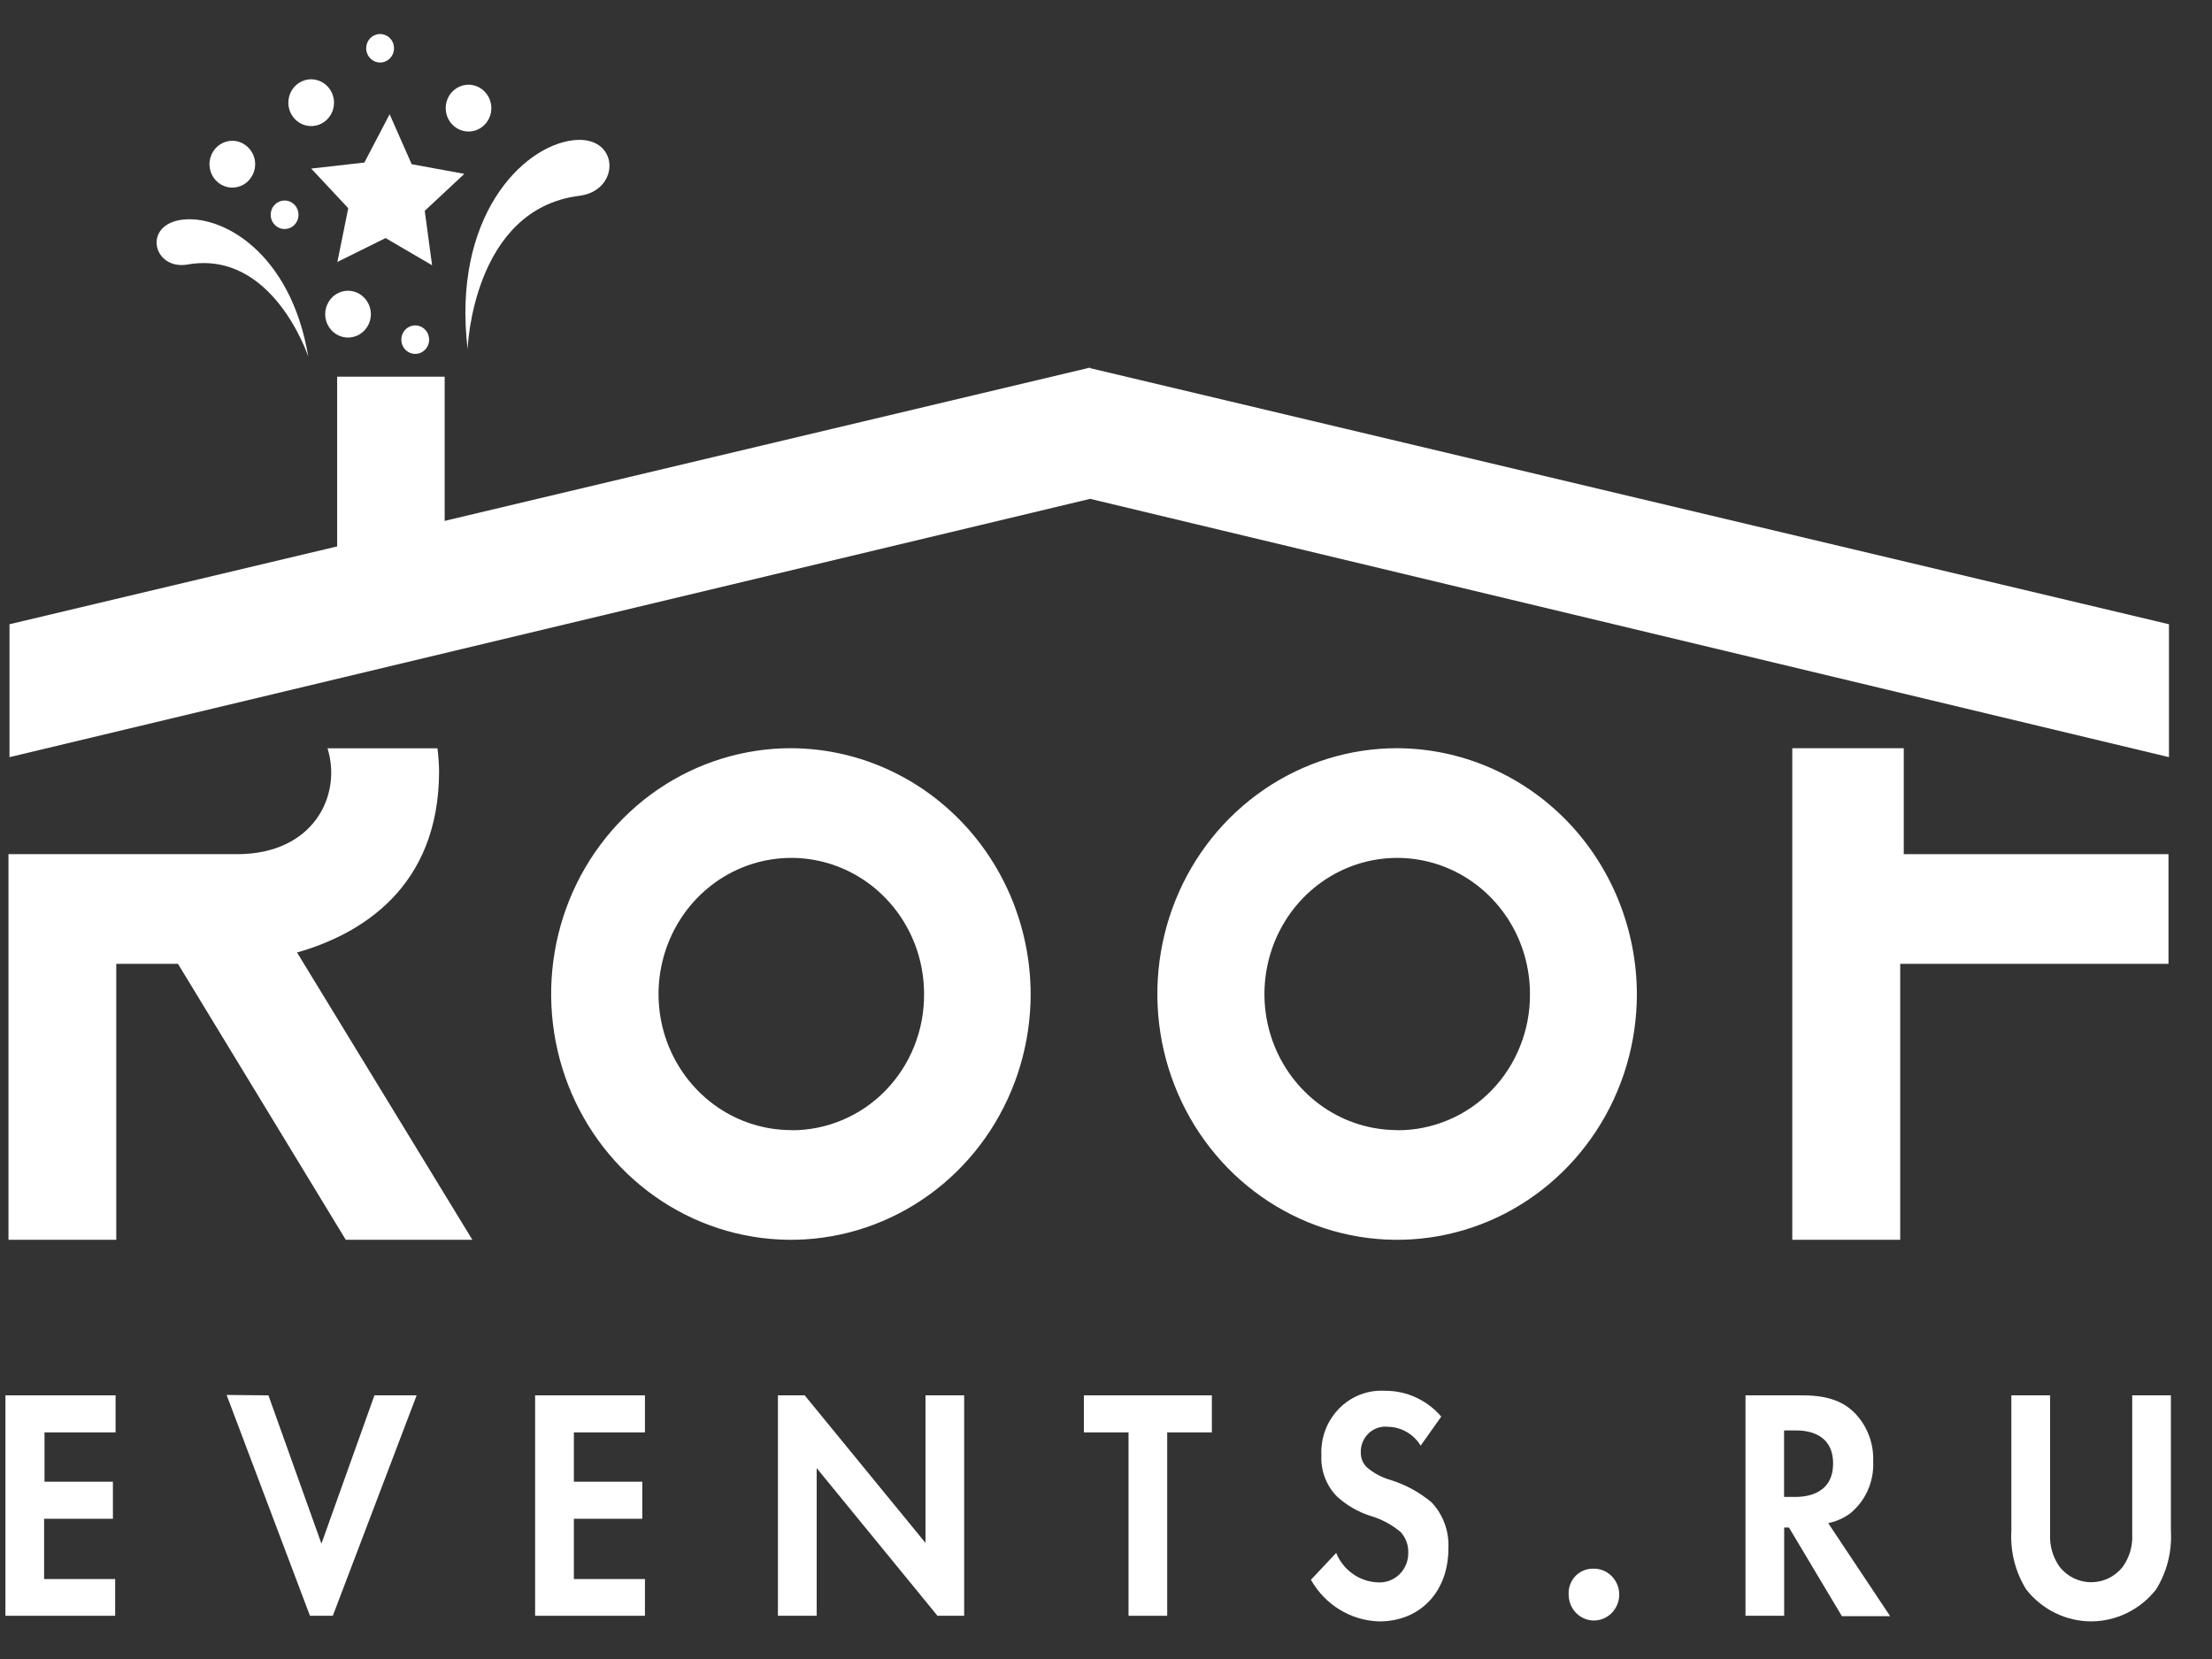 <?xml version="1.0" encoding="UTF-8"?> <svg xmlns="http://www.w3.org/2000/svg" width="48" height="36" viewBox="0 0 48 36" fill="none"><rect x="0" y="0" width="48" height="36" fill="#333333" stroke="none"/> <path d="M17.171 16.236C16.142 16.234 15.135 16.546 14.278 17.13C13.422 17.715 12.753 18.548 12.358 19.522C11.963 20.497 11.859 21.569 12.059 22.605C12.258 23.64 12.753 24.591 13.48 25.338C14.208 26.085 15.135 26.594 16.144 26.8C17.154 27.007 18.2 26.902 19.151 26.498C20.103 26.095 20.916 25.411 21.488 24.534C22.06 23.657 22.365 22.625 22.365 21.57C22.361 20.158 21.813 18.805 20.84 17.806C19.867 16.807 18.549 16.242 17.171 16.236V16.236ZM17.171 24.523C16.602 24.523 16.044 24.35 15.571 24.026C15.097 23.701 14.728 23.24 14.509 22.7C14.291 22.16 14.234 21.566 14.346 20.993C14.457 20.421 14.731 19.894 15.134 19.481C15.537 19.068 16.05 18.787 16.609 18.673C17.168 18.559 17.747 18.617 18.274 18.841C18.8 19.064 19.25 19.443 19.567 19.929C19.884 20.414 20.052 20.985 20.052 21.57C20.055 21.958 19.982 22.344 19.839 22.703C19.695 23.063 19.483 23.39 19.215 23.665C18.947 23.94 18.628 24.158 18.277 24.305C17.926 24.453 17.551 24.528 17.171 24.526V24.523Z" fill="white"></path> <path d="M30.319 16.236C29.29 16.235 28.284 16.548 27.428 17.134C26.572 17.72 25.905 18.552 25.511 19.527C25.117 20.502 25.014 21.574 25.214 22.609C25.415 23.644 25.91 24.594 26.637 25.34C27.365 26.087 28.292 26.595 29.301 26.801C30.311 27.007 31.357 26.901 32.308 26.498C33.258 26.094 34.071 25.41 34.643 24.533C35.215 23.656 35.52 22.625 35.52 21.57C35.515 20.157 34.966 18.803 33.992 17.804C33.017 16.805 31.697 16.241 30.319 16.236ZM30.319 24.523C29.75 24.523 29.192 24.35 28.719 24.026C28.245 23.701 27.875 23.24 27.657 22.7C27.439 22.16 27.382 21.566 27.494 20.993C27.605 20.421 27.879 19.894 28.282 19.481C28.685 19.068 29.198 18.787 29.757 18.673C30.316 18.559 30.895 18.617 31.422 18.841C31.948 19.064 32.398 19.443 32.715 19.929C33.032 20.414 33.2 20.985 33.2 21.57C33.203 21.958 33.13 22.344 32.986 22.703C32.843 23.063 32.631 23.39 32.363 23.665C32.095 23.94 31.776 24.158 31.425 24.305C31.074 24.453 30.698 24.528 30.319 24.526V24.523Z" fill="white"></path> <path d="M41.311 18.535V16.236H38.892V26.903H41.234V20.915H47.056V18.535H41.311Z" fill="white"></path> <path d="M9.528 16.73C9.525 16.566 9.513 16.401 9.493 16.238H7.107C7.426 17.268 6.799 18.535 5.147 18.535H0.184V26.903H2.523V20.915H3.862L7.503 26.903H10.25L6.446 20.669C7.81 20.28 9.528 19.275 9.528 16.73Z" fill="white"></path> <path d="M23.656 7.989V7.976L0.206 13.546V16.43L23.656 10.825L47.066 16.43V13.546L23.656 7.989Z" fill="white"></path> <path d="M10.662 2.364C10.659 2.465 10.626 2.562 10.569 2.643C10.512 2.725 10.432 2.787 10.341 2.822C10.249 2.857 10.149 2.864 10.054 2.841C9.959 2.818 9.872 2.767 9.805 2.693C9.738 2.62 9.694 2.528 9.678 2.429C9.662 2.33 9.675 2.228 9.715 2.137C9.756 2.045 9.822 1.968 9.905 1.915C9.988 1.862 10.084 1.835 10.182 1.838C10.314 1.843 10.438 1.901 10.528 2C10.618 2.098 10.666 2.229 10.662 2.364V2.364Z" fill="white"></path> <path d="M8.048 6.836C8.044 6.936 8.012 7.033 7.954 7.114C7.897 7.196 7.818 7.258 7.726 7.293C7.634 7.328 7.534 7.335 7.439 7.312C7.344 7.289 7.257 7.238 7.19 7.164C7.123 7.091 7.079 6.999 7.063 6.9C7.047 6.801 7.06 6.699 7.101 6.608C7.141 6.517 7.207 6.439 7.29 6.386C7.373 6.333 7.469 6.306 7.567 6.309C7.699 6.314 7.823 6.372 7.913 6.471C8.004 6.569 8.052 6.701 8.048 6.836V6.836Z" fill="white"></path> <path d="M7.248 2.245C7.245 2.345 7.213 2.442 7.156 2.524C7.099 2.606 7.019 2.668 6.927 2.704C6.835 2.739 6.735 2.746 6.64 2.723C6.544 2.7 6.458 2.649 6.391 2.575C6.324 2.502 6.279 2.41 6.263 2.311C6.248 2.211 6.261 2.11 6.301 2.018C6.342 1.927 6.408 1.849 6.492 1.796C6.575 1.744 6.672 1.717 6.77 1.721C6.901 1.726 7.024 1.784 7.114 1.882C7.203 1.98 7.252 2.11 7.248 2.245V2.245Z" fill="white"></path> <path d="M5.537 3.581C5.533 3.682 5.501 3.779 5.443 3.86C5.386 3.942 5.307 4.004 5.215 4.039C5.123 4.074 5.023 4.081 4.928 4.058C4.833 4.035 4.746 3.984 4.679 3.91C4.612 3.837 4.568 3.745 4.552 3.646C4.536 3.547 4.549 3.445 4.59 3.354C4.63 3.262 4.696 3.185 4.779 3.132C4.862 3.079 4.958 3.052 5.056 3.055C5.188 3.06 5.312 3.118 5.402 3.217C5.493 3.315 5.541 3.446 5.537 3.581V3.581Z" fill="white"></path> <path d="M9.312 7.384C9.309 7.445 9.289 7.504 9.254 7.553C9.219 7.602 9.17 7.64 9.115 7.661C9.059 7.682 8.998 7.686 8.94 7.671C8.882 7.657 8.83 7.626 8.789 7.581C8.749 7.536 8.722 7.481 8.713 7.42C8.703 7.36 8.711 7.298 8.735 7.243C8.76 7.187 8.8 7.14 8.85 7.108C8.901 7.076 8.959 7.059 9.019 7.061C9.059 7.062 9.098 7.072 9.135 7.089C9.171 7.106 9.204 7.13 9.231 7.16C9.259 7.19 9.28 7.225 9.294 7.264C9.307 7.302 9.314 7.343 9.312 7.384V7.384Z" fill="white"></path> <path d="M8.55 1.061C8.547 1.122 8.527 1.181 8.492 1.23C8.457 1.279 8.408 1.317 8.352 1.338C8.297 1.359 8.236 1.363 8.178 1.348C8.12 1.334 8.068 1.303 8.027 1.258C7.987 1.213 7.96 1.158 7.95 1.097C7.941 1.037 7.949 0.975 7.973 0.92C7.998 0.864 8.038 0.817 8.088 0.785C8.139 0.753 8.197 0.736 8.257 0.738C8.297 0.739 8.336 0.749 8.373 0.766C8.409 0.782 8.442 0.807 8.469 0.837C8.497 0.867 8.518 0.902 8.532 0.941C8.545 0.979 8.552 1.02 8.55 1.061Z" fill="white"></path> <path d="M6.477 4.679C6.474 4.739 6.453 4.798 6.417 4.846C6.382 4.895 6.333 4.932 6.277 4.952C6.221 4.972 6.161 4.975 6.103 4.961C6.046 4.946 5.994 4.914 5.954 4.87C5.913 4.825 5.887 4.769 5.878 4.709C5.869 4.649 5.877 4.587 5.901 4.532C5.926 4.477 5.966 4.43 6.016 4.398C6.067 4.366 6.125 4.35 6.184 4.351C6.225 4.352 6.264 4.362 6.301 4.379C6.338 4.396 6.371 4.421 6.398 4.451C6.426 4.482 6.447 4.518 6.46 4.557C6.474 4.596 6.48 4.637 6.477 4.679V4.679Z" fill="white"></path> <path d="M6.689 7.738C6.689 7.738 5.924 5.415 4.07 5.74C3.34 5.866 3.089 4.916 3.907 4.774C4.785 4.629 6.308 5.455 6.689 7.738Z" fill="white"></path> <path d="M10.147 7.576C10.147 7.576 10.248 4.541 12.57 4.249C13.48 4.137 13.451 2.917 12.429 3.044C11.325 3.181 9.81 4.719 10.147 7.576Z" fill="white"></path> <path d="M8.455 2.479L8.933 3.563L10.076 3.773L9.217 4.575L9.376 5.756L8.367 5.166L7.321 5.684L7.557 4.518L6.753 3.658L7.907 3.527L8.455 2.479Z" fill="white"></path> <path d="M9.649 8.174H7.316V12.322H9.649V8.174Z" fill="white"></path> <path d="M2.508 31.083H0.966V32.153H2.45V32.957H0.957V34.265H2.499V35.062H0.118V30.279H2.508V31.083Z" fill="white"></path> <path d="M5.825 30.279L6.975 33.497L8.125 30.279H9.041L7.222 35.062H6.726L4.917 30.27L5.825 30.279Z" fill="white"></path> <path d="M13.995 31.083H12.453V32.153H13.938V32.957H12.453V34.265H13.995V35.062H11.612V30.279H13.995V31.083Z" fill="white"></path> <path d="M16.881 35.062V30.279H17.462L20.083 33.481V30.279H20.922V35.062H20.343L17.722 31.858V35.062H16.881Z" fill="white"></path> <path d="M25.328 31.083V35.062H24.489V31.083H23.52V30.279H26.297V31.083H25.328Z" fill="white"></path> <path d="M30.828 31.37C30.753 31.247 30.649 31.145 30.526 31.074C30.403 31.003 30.265 30.964 30.123 30.961C30.047 30.952 29.97 30.96 29.897 30.984C29.824 31.008 29.757 31.048 29.701 31.101C29.644 31.155 29.6 31.22 29.57 31.292C29.54 31.364 29.526 31.443 29.529 31.521C29.528 31.582 29.54 31.642 29.563 31.698C29.587 31.753 29.621 31.803 29.665 31.844C29.816 31.972 29.992 32.065 30.181 32.117C30.502 32.218 30.801 32.381 31.062 32.598C31.188 32.73 31.285 32.888 31.349 33.061C31.412 33.234 31.439 33.419 31.43 33.603C31.43 34.536 30.822 35.184 29.932 35.184C29.629 35.176 29.334 35.09 29.074 34.931C28.814 34.773 28.598 34.549 28.447 34.281L28.995 33.698C29.07 33.882 29.195 34.04 29.356 34.153C29.516 34.267 29.704 34.33 29.899 34.337C29.985 34.343 30.073 34.33 30.154 34.299C30.236 34.268 30.311 34.22 30.373 34.157C30.435 34.095 30.484 34.02 30.516 33.937C30.548 33.854 30.563 33.765 30.559 33.675C30.56 33.515 30.5 33.36 30.392 33.244C30.198 33.081 29.973 32.961 29.731 32.892C29.467 32.807 29.223 32.665 29.015 32.476C28.9 32.361 28.811 32.222 28.752 32.069C28.693 31.916 28.666 31.751 28.674 31.587C28.664 31.398 28.693 31.21 28.759 31.034C28.825 30.858 28.927 30.699 29.057 30.566C29.187 30.433 29.344 30.33 29.516 30.263C29.688 30.197 29.872 30.168 30.055 30.18C30.286 30.178 30.514 30.227 30.724 30.324C30.935 30.421 31.123 30.562 31.275 30.74L30.828 31.37Z" fill="white"></path> <path d="M34.548 34.041C34.658 34.033 34.767 34.059 34.862 34.115C34.958 34.172 35.034 34.256 35.082 34.357C35.13 34.459 35.147 34.572 35.131 34.684C35.115 34.795 35.066 34.899 34.992 34.982C34.918 35.065 34.821 35.123 34.714 35.149C34.608 35.175 34.495 35.168 34.393 35.128C34.29 35.087 34.202 35.017 34.139 34.925C34.076 34.832 34.041 34.723 34.04 34.61C34.035 34.538 34.044 34.466 34.067 34.398C34.09 34.329 34.127 34.267 34.174 34.213C34.222 34.16 34.28 34.117 34.344 34.088C34.408 34.058 34.478 34.042 34.548 34.041V34.041Z" fill="white"></path> <path d="M39.121 30.279C39.716 30.279 40.018 30.444 40.223 30.638C40.364 30.776 40.476 30.944 40.549 31.13C40.622 31.315 40.656 31.515 40.648 31.715C40.658 31.931 40.617 32.146 40.529 32.343C40.442 32.539 40.309 32.711 40.144 32.844C40.002 32.947 39.842 33.017 39.672 33.052L41.016 35.071H39.969L38.82 33.147H38.716V35.062H37.877V30.279H39.121ZM38.714 32.483H38.952C39.113 32.483 39.778 32.47 39.778 31.758C39.778 31.047 39.117 31.04 38.965 31.04H38.714V32.483Z" fill="white"></path> <path d="M44.487 30.279V33.289C44.474 33.544 44.547 33.795 44.694 34.001C44.777 34.105 44.881 34.189 44.999 34.247C45.118 34.304 45.247 34.334 45.378 34.334C45.509 34.334 45.639 34.304 45.757 34.247C45.875 34.189 45.98 34.105 46.062 34.001C46.21 33.795 46.283 33.544 46.269 33.289V30.279H47.108V33.215C47.135 33.665 47.022 34.113 46.785 34.493C46.615 34.708 46.401 34.882 46.157 35.001C45.914 35.121 45.647 35.183 45.377 35.183C45.107 35.183 44.841 35.121 44.597 35.001C44.353 34.882 44.139 34.708 43.97 34.493C43.732 34.113 43.619 33.665 43.646 33.215V30.279H44.487Z" fill="white"></path> </svg> 